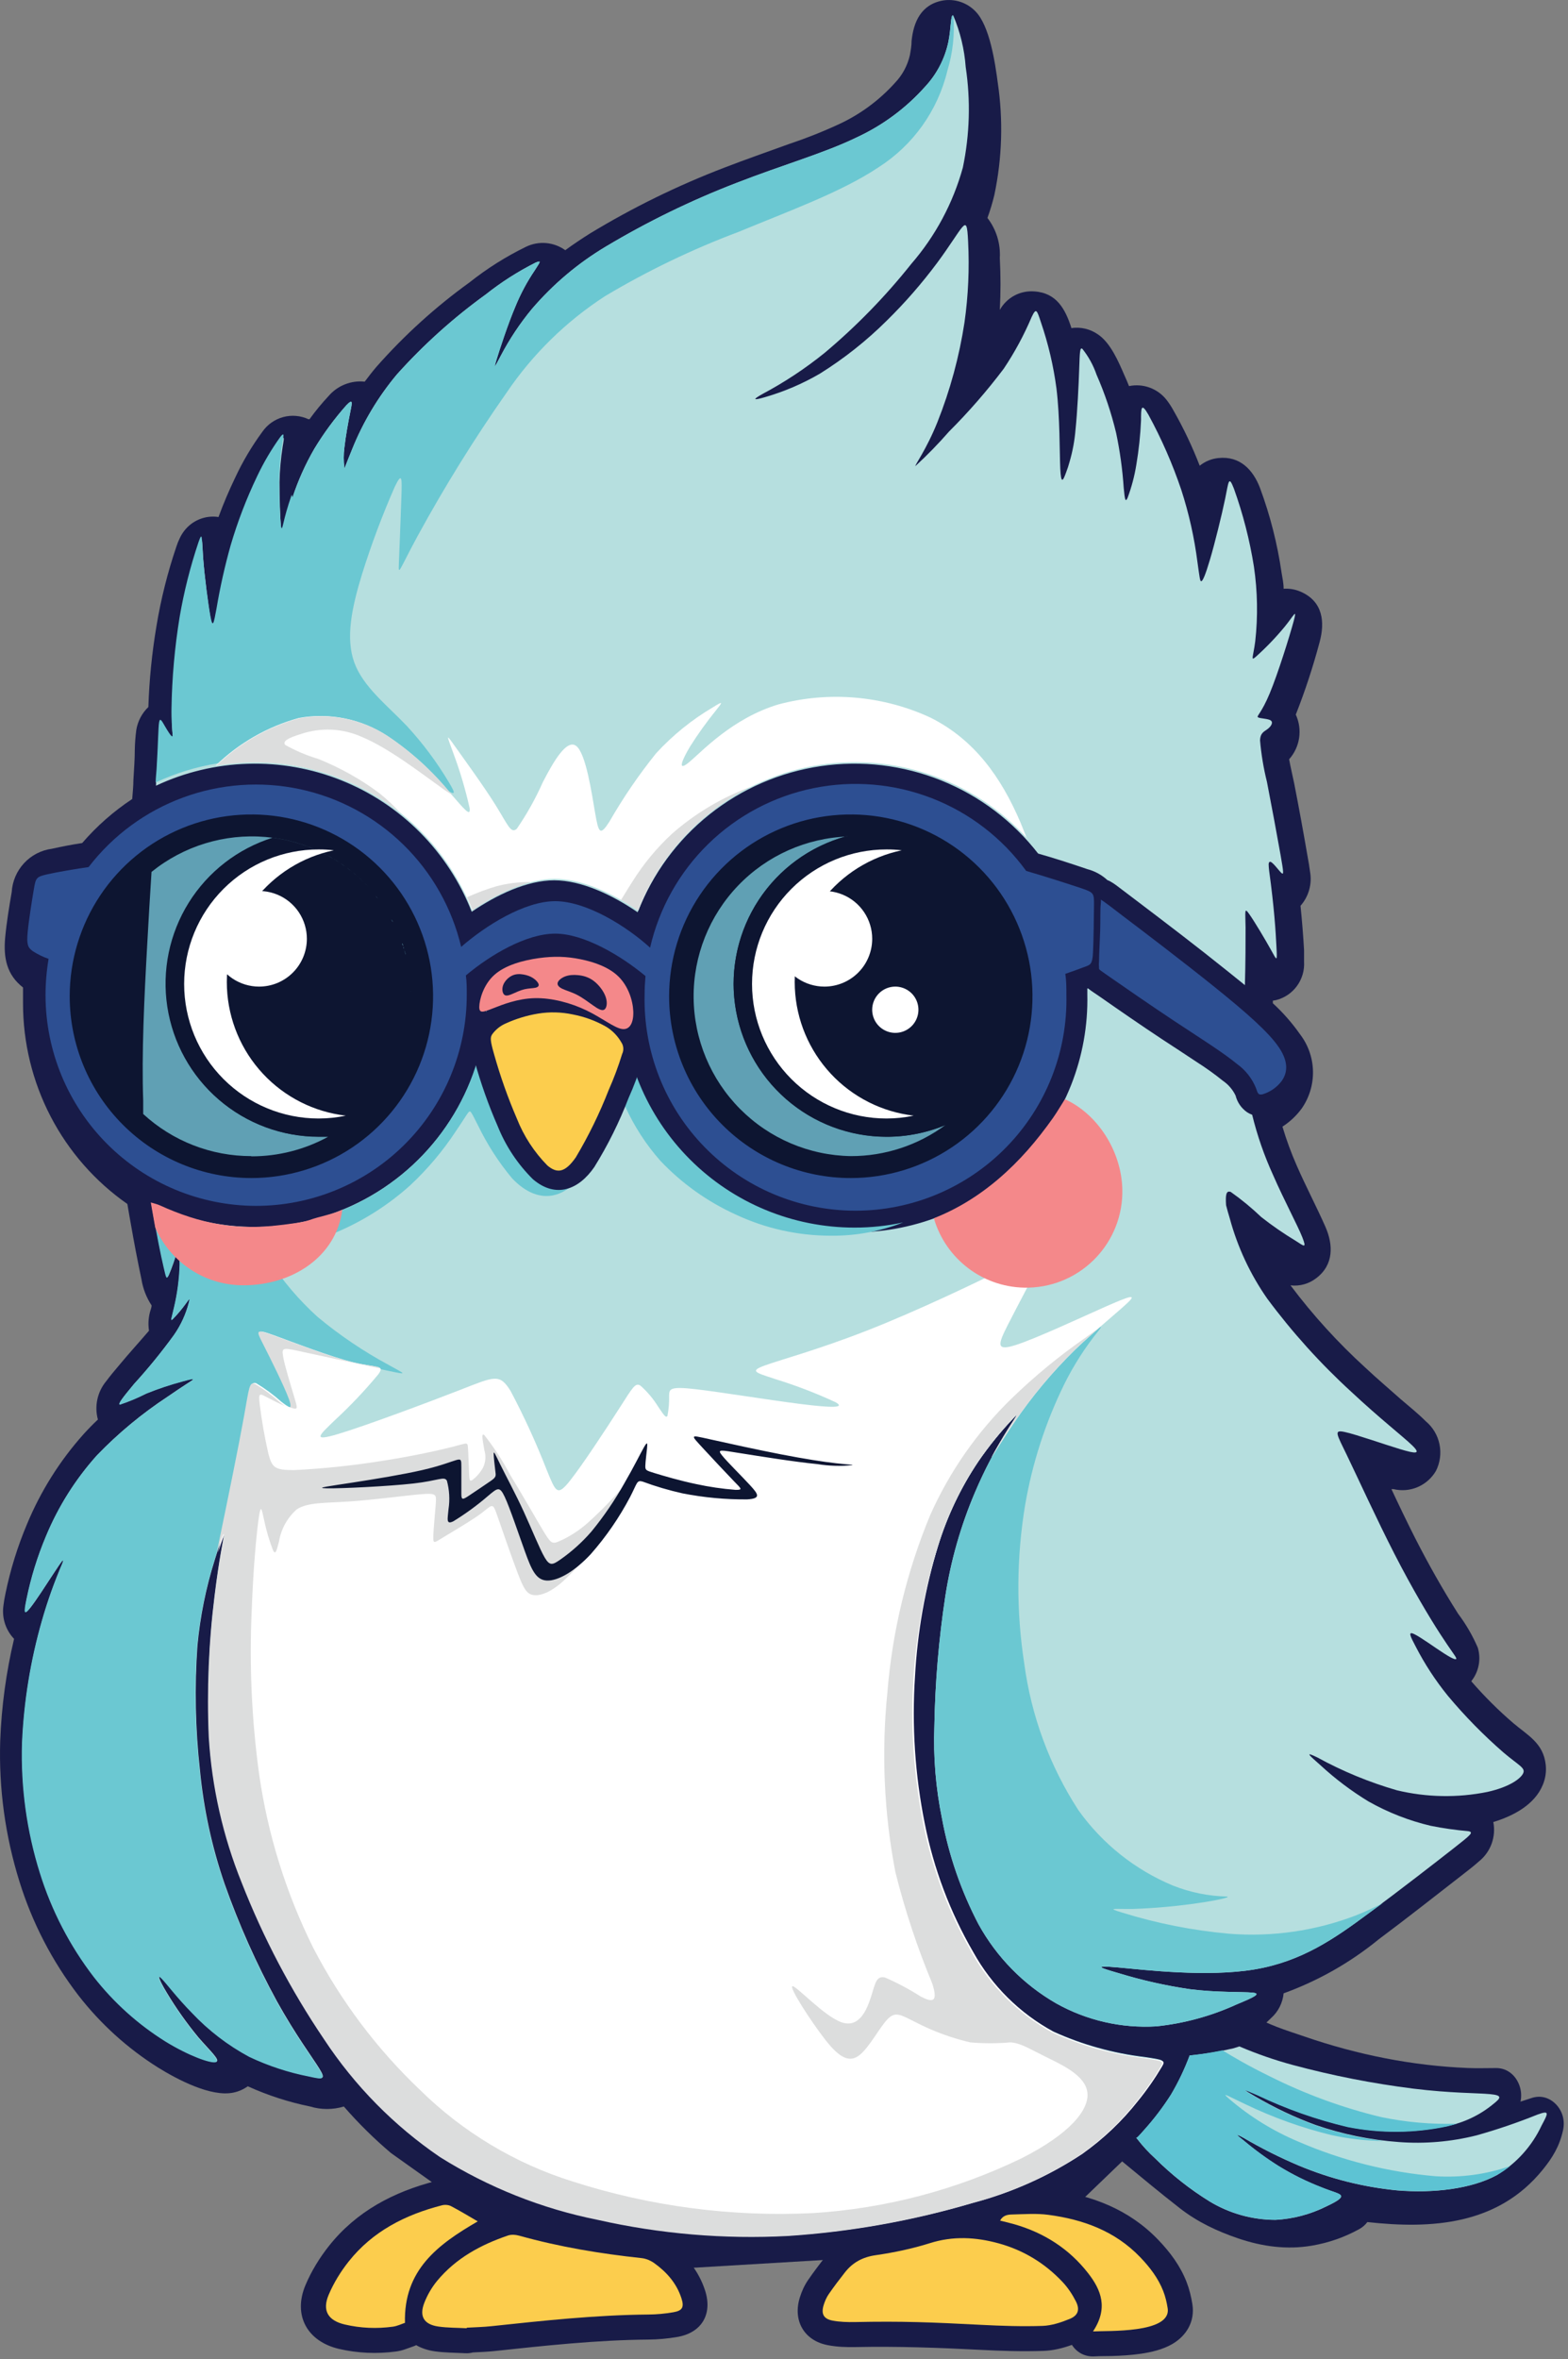 <svg fill="none" height="400" viewBox="0 0 266 400" width="266" xmlns="http://www.w3.org/2000/svg"><rect x="0" y="0" width="266" height="400" fill="#808080" stroke="none"/><path clip-rule="evenodd" d="m215.621 342.161c1.216-1.076 1.979-2.579 2.137-4.202 5.859-2.121 11.32-5.221 16.152-9.173 4.799-3.576 9.563-7.337 14.291-11.007.895-.697 1.826-1.412 2.665-2.165.984-.78 1.734-1.818 2.169-2.998.435-1.183.537-2.459.295-3.698 3.431-1.045 7.027-2.953 8.396-6.31.452-1.076.623-2.251.493-3.413-.402-3.667-3.049-4.969-5.476-7.027-2.543-2.179-4.921-4.547-7.118-7.08v-.092c.615-.781 1.035-1.701 1.223-2.683.186-.979.135-1.991-.147-2.948-.88-2.047-2.002-3.98-3.34-5.76-2.627-4.128-5.074-8.477-7.301-12.843-1.386-2.75-2.724-5.517-4.014-8.291h.346c1.366.33 2.803.211 4.097-.341 1.295-.552 2.378-1.506 3.096-2.722.714-1.398.93-2.998.615-4.537-.315-1.538-1.144-2.922-2.35-3.921-1.279-1.285-2.775-2.478-4.163-3.67-2.06-1.834-4.105-3.558-6.076-5.412-4.654-4.237-8.901-8.907-12.686-13.942 1.564.183 3.136-.257 4.38-1.229 2.993-2.274 2.866-5.669 1.551-8.677-1.534-3.485-3.339-6.88-4.873-10.402-.946-2.147-1.755-4.354-2.426-6.603 1.256-.808 2.358-1.841 3.248-3.046 1.302-1.854 1.978-4.077 1.933-6.343-.046-2.269-.812-4.461-2.188-6.259-1.345-1.92-2.894-3.685-4.618-5.267-.008-.145-.008-.293 0-.44l.585-.11c1.411-.363 2.655-1.21 3.514-2.398.86-1.183 1.282-2.632 1.193-4.097v-1.964c-.145-2.53-.346-5.025-.602-7.52.681-.771 1.18-1.684 1.462-2.675.282-.99.338-2.033.163-3.05-.11-.898-.275-1.833-.438-2.713-.707-4.11-1.46-8.22-2.263-12.328-.219-1.083-.603-2.678-.857-4.074.905-1.012 1.495-2.271 1.696-3.616.201-1.348.005-2.724-.565-3.96 1.587-4.026 2.94-8.144 4.052-12.327.877-3.266.638-6.826-3.23-8.513-.908-.394-1.897-.564-2.884-.496 0-.918-.201-1.834-.349-2.714-.709-4.898-1.932-9.708-3.649-14.347-1.15-3.047-3.378-5.504-7.083-5.099-1.155.115-2.253.567-3.156 1.302-1.249-3.232-2.737-6.368-4.454-9.374-.351-.646-.752-1.259-1.205-1.836-.743-.931-1.727-1.638-2.843-2.042-1.119-.407-2.327-.491-3.49-.249-.254-.626-.511-1.267-.783-1.836-1.005-2.33-2.355-5.504-4.491-6.933-1.32-.921-2.938-1.3-4.527-1.066v-.109c-1.005-3.065-2.445-5.852-6.242-6.109-1.175-.099-2.355.145-3.397.699-1.041.557-1.903 1.404-2.48 2.436.155-2.925.155-5.86 0-8.787.145-2.449-.6-4.868-2.098-6.806.46-1.266.849-2.558 1.167-3.871 1.325-6.261 1.524-12.711.585-19.041-.44-3.321-1.35-9.669-3.797-12.126-.699-.725-1.562-1.269-2.515-1.587-.954-.32-1.969-.404-2.961-.249-3.759.661-5.02 3.67-5.348 6.862 0 .809-.145 1.615-.29 2.421-.407 1.768-1.284 3.393-2.538 4.697-2.658 2.945-5.88 5.323-9.471 6.989-2.772 1.282-5.613 2.409-8.507 3.375-3.65 1.323-7.302 2.589-10.952 4-7.922 3.032-15.557 6.77-22.813 11.173-1.424.898-2.828 1.834-4.181 2.825-.951-.687-2.073-1.104-3.24-1.208-1.17-.102-2.345.112-3.403.621-3.403 1.656-6.615 3.68-9.583 6.035-5.788 4.173-11.096 8.985-15.822 14.347-.694.806-1.333 1.651-1.974 2.495-1.137-.125-2.286.033-3.352.455-1.066.42-2.012 1.096-2.762 1.966-1.165 1.244-2.251 2.561-3.248 3.945h-.183c-1.348-.623-2.871-.75-4.303-.359-1.432.392-2.681 1.279-3.525 2.505-1.778 2.416-3.311 5.003-4.583 7.724-1.04 2.164-2.007 4.42-2.846 6.714-1.104-.17-2.228-.036-3.26.389-1.033.422-1.93 1.119-2.599 2.014-.305.402-.562.839-.768 1.302-.198.414-.369.844-.509 1.284-1.503 4.41-2.637 8.94-3.395 13.538-.76 4.527-1.218 9.1-1.368 13.685-1.081 1.036-1.798 2.394-2.045 3.871-.15 1.119-.234 2.246-.257 3.378 0 1.724-.145 3.428-.236 5.135 0 1.065-.127 2.146-.201 3.212-3.156 2.083-6.012 4.595-8.487 7.464-1.826.275-3.487.608-5.147.974-1.806.239-3.472 1.101-4.713 2.439-1.244 1.34-1.984 3.072-2.096 4.898-.437 2.531-.875 5.173-1.111 7.724-.31 3.431.254 6.292 3.029 8.457v2.66c-.005 6.691 1.602 13.283 4.685 19.214 3.082 5.928 7.551 11.02 13.019 14.835.183 1.083.366 2.182.567 3.265.547 3.167 1.155 6.336 1.823 9.505.252 1.579.837 3.085 1.717 4.42 0 .404-.201.806-.292 1.21-.257 1.007-.305 2.055-.145 3.083-1.681 1.963-3.505 3.962-5.02 5.796-.765.9-1.551 1.836-2.246 2.769-.738.888-1.251 1.943-1.496 3.075-.244 1.132-.214 2.304.092 3.421-.839.788-1.643 1.612-2.411 2.457-4.041 4.511-7.294 9.679-9.619 15.282-1.6 3.79-2.82 7.729-3.65 11.76-.158.72-.28 1.45-.364 2.182-.122.997-.023 2.007.292 2.961.318.951.839 1.821 1.531 2.543-1.348 5.676-2.136 11.47-2.352 17.299-.252 8.08.855 16.139 3.266 23.851 2.167 6.978 5.554 13.514 10.003 19.298 3.767 4.85 8.35 8.998 13.543 12.253 3.174 1.966 8.96 5.046 12.775 4.222.87-.183 1.689-.547 2.411-1.066 3.39 1.539 6.941 2.689 10.585 3.431 1.864.562 3.85.562 5.712 0 2.462 2.831 5.135 5.468 7.996 7.889l25.415 18.063 11.861 2.222 71.575-4.267z" fill="#181b48" fill-rule="evenodd"/><path clip-rule="evenodd" d="m257.94 356.322c.618-.193 1.238-.394 1.857-.605 1.492-.509 3.008-.125 4.148 1.045 1.139 1.172 1.579 2.808 1.203 4.468-.606 2.686-1.776 4.588-3.421 6.62-7.658 9.464-18.958 10.079-29.764 8.892-.366.483-.829.892-1.378 1.195-2.554 1.406-5.183 2.312-8.004 2.798-4.267.732-8.454.162-12.556-1.234-3.494-1.19-6.844-2.749-9.84-5.079-3.448-2.683-6.813-5.486-10.193-8.273-.857-.707-1.534-1.518-2.307-2.312-.852-.872-1.299-1.953-1.335-3.23-.036-1.274.351-2.383 1.149-3.311.517-.598 1.018-1.206 1.549-1.783 2.383-2.591 4.535-5.432 6.079-8.716.961-2.05 2.49-3.344 4.532-3.891 2.446-.653 4.857-1.462 7.301-2.129 1.715-.467 3.566-.455 5.115.598 2.757 1.872 6.16 2.856 9.232 3.912 9.006 3.1 18.268 4.949 27.706 5.335 1.6.067 3.207.008 4.807.008 1.635 0 3.034.944 3.769 2.538.47 1.02.582 2.119.351 3.154z" fill="#181b48" fill-rule="evenodd"/><path clip-rule="evenodd" d="m165.571 375.332c.084-.282.199-.564.346-.836 1.183-2.218 3.245-3.228 5.679-3.281 2.309-.056 4.537-.214 6.847.096 6.902.924 13.125 3.324 18.031 8.429 2.032 2.113 3.747 4.415 4.82 7.162.475 1.218.783 2.495.987 3.784.45 2.874-.977 5.333-3.439 6.752-1.605.921-3.53 1.374-5.351 1.636-1.615.234-3.255.33-4.883.379-.956.025-1.961.002-2.907.061-1.589.106-3.014-.618-3.855-1.951-1.557.559-3.164.964-4.83 1.02-3.594.122-7.19.007-10.778-.181-7.127-.366-13.991-.613-21.13-.468-1.564.033-3.125-.025-4.667-.32-4.069-.771-5.974-4.202-4.75-8.103.325-1.043.78-2.052 1.401-2.95.923-1.338 1.902-2.632 2.907-3.909 2.04-2.592 4.72-4.034 7.97-4.499 2.877-.41 5.743-1.012 8.518-1.89 3.029-.954 6.055-1.213 9.084-.931z" fill="#181b48" fill-rule="evenodd"/><path d="m145.02 393.695c-1.261.023-2.553-.013-3.787-.247-1.536-.292-1.968-1.16-1.495-2.668.198-.628.47-1.266.844-1.811.872-1.261 1.801-2.487 2.749-3.692 1.335-1.697 3.019-2.605 5.239-2.923 3.101-.445 6.203-1.101 9.189-2.039 3.942-1.247 7.793-1.023 11.653.035 4.217 1.157 7.859 3.375 10.855 6.562.9.961 1.661 2.106 2.256 3.283.699 1.381.379 2.378-1.04 2.961-1.463.6-3.057 1.134-4.611 1.19-3.467.114-6.948 0-10.417-.178-8.556-.443-13.388-.639-21.435-.473zm40.402 1.587c2.622-3.953 1.381-7.037-.834-9.878-3.222-4.138-7.462-6.834-12.49-8.286-.766-.224-1.544-.397-2.439-.623.481-.906 1.292-1.023 2.032-1.038 2.063-.048 4.156-.214 6.185.061 5.888.786 11.292 2.747 15.537 7.164 1.635 1.702 3.062 3.553 3.927 5.769.361.92.592 1.912.745 2.894.679 4.323-10.321 3.784-12.663 3.937z" fill="#fccd4d"/><path clip-rule="evenodd" d="m70.605 397.612c-.191.094-.389.178-.598.244-1.01.336-1.686.676-2.808.829-3.245.435-6.511.3-9.703-.443-5.354-1.253-7.851-5.674-5.666-10.829 1-2.362 2.373-4.601 3.965-6.612 4.654-5.87 10.969-9.186 18.128-11.018 1.472-.376 3.161-.213 4.512.489 1.607.831 3.149 1.777 4.713 2.68.832.483 1.444 1.175 1.79 2.004 1.391-.435 2.925-.366 4.319.021 6.549 1.826 13.263 2.932 20.018 3.659 1.485.156 2.978.766 4.189 1.636 2.853 2.055 5.048 4.684 6.144 8.062 1.302 4-.557 7.187-4.733 7.892-1.605.272-3.235.424-4.863.437-8.761.076-17.492 1.02-26.192 1.953-1.195.125-2.388.171-3.586.232-.414.106-.855.155-1.31.132-1.734-.094-3.433-.076-5.168-.323-1.2-.173-2.258-.529-3.151-1.045z" fill="#181b48" fill-rule="evenodd"/><path d="m79.174 394.743c-1.6-.089-3.217-.061-4.799-.288-2.429-.345-3.283-1.701-2.411-3.98.516-1.345 1.282-2.668 2.205-3.782 3.174-3.822 7.391-6.108 12.022-7.678.582-.196 1.335-.124 1.948.049 6.788 1.894 13.706 3.039 20.702 3.789.75.079 1.549.42 2.164.862 2.104 1.513 3.772 3.411 4.591 5.929.498 1.533.186 2.128-1.406 2.395-1.381.237-2.793.369-4.192.379-8.916.077-17.762 1.03-26.612 1.974-1.394.152-2.803.178-4.207.259-.003.031-.003.061-.005.092zm1.872-18.118c-6.763 3.914-12.586 8.232-12.345 17.202-.575.188-1.294.547-2.05.651-2.736.372-5.476.26-8.166-.371-2.836-.664-3.866-2.353-2.726-5.041.847-2.001 2.032-3.924 3.382-5.628 4.072-5.137 9.624-7.948 15.855-9.545.468-.119 1.091-.074 1.511.145 1.475.766 2.897 1.638 4.54 2.587z" fill="#fccd4d"/><g clip-rule="evenodd" fill-rule="evenodd"><path d="m212.417 189.003c-.302-.107-.587-.252-.854-.427-.974-.674-1.666-1.676-1.954-2.826-.485-1.012-1.228-1.877-2.156-2.51-1.391-1.121-2.841-2.164-4.349-3.123-1.992-1.338-4.016-2.637-6.025-3.96-3.568-2.36-7.119-4.814-10.633-7.268-.613-.428-1.282-.837-1.86-1.3h-.129v1.022c.114 5.252-.822 10.476-2.755 15.364-1.93 4.886-4.817 9.339-8.494 13.093-3.675 3.759-8.062 6.742-12.907 8.779s-10.046 3.088-15.3 3.088c-5.255 0-10.458-1.051-15.301-3.088-4.844-2.037-9.232-5.02-12.907-8.779-3.675-3.754-6.564-8.207-8.494-13.093-1.933-4.888-2.869-10.112-2.754-15.364v-1.487c-3.235-2.455-7.938-5.206-11.526-5.206-3.588 0-8.161 2.678-11.358 5.076v1.617c-.005 6.707-1.722 13.302-4.987 19.161-3.263 5.857-7.968 10.789-13.667 14.324-5.699 3.538-12.205 5.559-18.904 5.882-6.699.321-13.37-1.073-19.382-4.046l.224 1.376c.705 4.069 1.411 7.566 1.859 9.461.445 1.897.463 2.174.855 1.358.557-1.32 1.028-2.673 1.411-4.054.112-.407.206-.763.28-1.002 0 1.022.168 2.136.168 3.271-.071 2.441-.387 4.873-.949 7.25-.389 1.748-.689 2.434-.259 2.063.801-.819 1.539-1.694 2.21-2.622.633-.855.781-1.152.559-.259-.509 1.999-1.378 3.888-2.566 5.577-2.093 2.881-4.346 5.643-6.747 8.273-1.859 2.248-2.825 3.439-2.363 3.474 1.526-.508 3.011-1.129 4.443-1.856 2.014-.817 4.074-1.506 6.173-2.066 1.488-.409 1.971-.501 1.712-.259-.262.242-1.284.799-4.296 2.882-4.336 2.851-8.347 6.175-11.953 9.908-3.637 4.044-6.559 8.678-8.644 13.701-1.457 3.456-2.566 7.049-3.309 10.724-.465 2.251-.409 2.717.557 1.526.969-1.19 2.828-4.089 4.072-5.986 1.246-1.898 1.859-2.788 1.47-1.674-1.358 3.151-2.513 6.386-3.459 9.685-1.94 6.76-3.077 13.723-3.383 20.748-.231 7.479.791 14.944 3.029 22.083 1.984 6.371 5.081 12.337 9.148 17.625 3.388 4.331 7.508 8.039 12.175 10.948 3.998 2.454 7.622 3.718 8.497 3.495.872-.222-.987-1.859-2.976-4.164-1.986-2.4-3.789-4.949-5.392-7.622-1.264-2.101-1.635-3.179-.872-2.454.76.725 2.602 3.235 5.224 5.893 2.813 2.985 6.091 5.496 9.703 7.436 3.237 1.539 6.653 2.663 10.17 3.347 2.322.519 2.843.577 1.671-1.32-1.17-1.897-4.051-5.745-7.192-11.414-3.484-6.384-6.45-13.034-8.868-19.891-2.152-6.243-3.555-12.721-4.184-19.298-.778-6.991-.921-14.041-.427-21.061.463-4.962 1.452-9.86 2.955-14.611 1.022-3.329 1.656-5.094 1.617-4.351-.036.745-.799 3.998-1.562 10.28-.997 7.952-1.325 15.974-.984 23.98.519 8.464 2.403 16.788 5.577 24.652 3.665 9.344 8.355 18.253 13.98 26.564 5.193 7.882 11.882 14.672 19.685 19.985 8.194 5.132 17.253 8.736 26.732 10.633 10.6 2.391 21.477 3.309 32.327 2.732 10.585-.7 21.061-2.569 31.231-5.578 6.529-1.719 12.734-4.496 18.368-8.214 3.593-2.536 6.798-5.58 9.516-9.037 1.488-1.823 2.836-3.756 4.036-5.78.593-1.023.54-1.04-2.807-1.544-5.367-.636-10.603-2.098-15.522-4.331-5.758-3.131-10.503-7.839-13.682-13.571-3.922-6.76-6.699-14.12-8.218-21.786-1.653-8.207-2.21-16.594-1.655-24.946.463-7.467 1.816-14.85 4.036-21.994 1.559-5.079 3.858-9.901 6.821-14.314 1.811-2.637 3.83-5.124 6.043-7.436.984-1.005.389-.26-1.023 1.989-2.139 3.41-4.005 6.986-5.577 10.689-2.398 5.631-4.085 11.539-5.021 17.586-1.111 7.295-1.732 14.652-1.856 22.03-.198 5.262.239 10.529 1.299 15.689 1.16 6.244 3.246 12.277 6.191 17.902 3.082 5.585 7.635 10.222 13.161 13.403 5.168 2.897 11.058 4.253 16.974 3.904 4.72-.488 9.328-1.744 13.644-3.718 3.106-1.282 4.276-1.859 2.64-2.007-1.635-.15-6.04 0-10.559-.577-4.11-.603-8.169-1.516-12.139-2.731-3.029-.875-4.535-1.358 0-.949 4.537.409 15.02 1.673 23.07.336 8.049-1.341 13.664-5.28 19.313-9.464 5.654-4.183 11.361-8.626 14.428-11.025 3.067-2.398 3.494-2.769 2.566-2.955-2.141-.186-4.27-.488-6.378-.91-3.696-.87-7.251-2.261-10.558-4.128-2.912-1.77-5.638-3.825-8.143-6.135-1.859-1.653-2.846-2.454-.557-1.337 4.285 2.35 8.817 4.219 13.515 5.577 5.035 1.208 10.277 1.305 15.353.277 3.831-.854 5.708-2.304 6.079-3.197.374-.892-.743-1.281-3.345-3.476-3.405-2.961-6.569-6.185-9.463-9.647-2.08-2.566-3.894-5.338-5.409-8.273-.985-1.859-1.376-2.675-.298-2.174s3.571 2.324 5.112 3.308c1.544.985 2.139 1.152 2.027.781s-.893-1.284-2.732-4.128c-1.841-2.843-4.722-7.657-7.734-13.532-3.011-5.875-6.172-12.808-8.013-16.62-1.839-3.81-2.378-4.499-.372-4.052 2.009.445 6.526 2.045 9.296 2.882 2.769.836 3.627.872 2.101-.616-1.526-1.485-5.466-4.534-10.318-9.072-5.262-4.806-10.049-10.112-14.296-15.836-2.876-4.126-5.023-8.716-6.338-13.571-.241-.781-.447-1.524-.633-2.248-.112-1.73 0-2.549.799-2.251 1.826 1.289 3.555 2.713 5.17 4.257 1.872 1.47 3.835 2.823 5.872 4.052 1.414.91 1.859 1.337 1.099-.613-.763-1.951-3.088-6.264-4.964-10.56-1.503-3.288-2.691-6.712-3.551-10.224zm-162.791-104.677c.949-2.879 2.195-5.651 3.718-8.273 1.577-2.607 3.388-5.064 5.41-7.342 1.152-1.19 1.002-.503.669 1.134-.336 1.635-.798 4.181-1.004 6.078-.145 1.122-.145 2.261 0 3.382 0 .259.206-.427 1.34-3.197 1.849-4.585 4.407-8.853 7.584-12.643 4.527-5.041 9.583-9.583 15.076-13.55 2.622-2.08 5.45-3.886 8.439-5.392 1.155-.483.669 0-.147 1.32-1.307 1.93-2.411 3.993-3.291 6.155-1.282 3.029-2.658 7.248-3.197 9.016-.539 1.765-.206 1.058.743-.725 1.478-2.81 3.24-5.458 5.262-7.902 3.586-4.191 7.828-7.77 12.566-10.595 7.078-4.229 14.501-7.843 22.197-10.801 7.732-3.011 14.871-5.038 20.262-7.66 4.436-2.037 8.403-4.967 11.656-8.606 1.999-2.134 3.378-4.776 3.978-7.64.483-2.416.371-4.87.837-4.425 1.175 2.765 1.884 5.705 2.1 8.7.85 5.666.687 11.437-.483 17.047-1.663 6.022-4.646 11.597-8.739 16.323-4.382 5.509-9.308 10.567-14.702 15.094-3.283 2.653-6.813 4.987-10.542 6.971-1.859 1.04-1.488 1.096.427.539 3.251-.941 6.374-2.276 9.296-3.978 4.097-2.556 7.894-5.562 11.323-8.962 3.105-3.044 5.969-6.328 8.568-9.815 2.139-2.881 3.476-5.13 4.219-6.005.745-.872.913-.409 1.043 2.398.231 4.575.028 9.163-.616 13.7-.885 5.788-2.423 11.457-4.59 16.897-1.859 4.649-3.942 7.436-3.719 7.436 1.997-1.834 3.889-3.774 5.672-5.819 3.342-3.337 6.447-6.902 9.293-10.669 1.854-2.77 3.441-5.707 4.741-8.774.763-1.6.874-1.228 1.582.928 1.238 3.622 2.115 7.358 2.619 11.155.613 4.944.521 10.893.651 13.606.13 2.714.445 2.175 1.002.633.094-.262.206-.557.318-.893s.15-.557.259-.875c.517-1.765.852-3.576 1.005-5.41.315-3.029.539-7.622.631-10.371.094-2.752.112-3.718.539-3.365 1.043 1.307 1.854 2.785 2.398 4.367 1.404 3.197 2.518 6.513 3.329 9.909.644 3.065 1.074 6.17 1.282 9.296.186 2.027.298 2.51.669 1.656.671-1.808 1.165-3.675 1.47-5.577.422-2.492.689-5.005.799-7.531 0-2.024 0-3.141 1.246-.966 2.225 4.074 4.092 8.337 5.577 12.734 1.297 3.995 2.218 8.103 2.749 12.271.372 2.637.43 3.327.672 3.232.241-.091.669-1.022 1.467-3.718.799-2.693 1.971-7.434 2.566-10.298.596-2.864.575-3.995 1.468-1.709 1.546 4.295 2.686 8.726 3.403 13.235.62 4.204.697 8.472.224 12.696-.354 2.714-.837 3.421.129 2.584 1.747-1.567 3.375-3.263 4.871-5.074 1.523-1.859 2.174-3.329 1.505-.875s-2.64 8.813-4.054 12.195c-1.411 3.385-2.266 3.812-1.989 4.034.28.223 1.748.206 2.195.559.445.354 0 1.04-.633 1.488-.631.445-1.152.669-1.208 1.857.203 2.375.595 4.733 1.172 7.047.743 3.81 1.765 9.293 2.305 12.363.539 3.064.574 3.494.111 3.046-.465-.445-1.467-1.856-1.859-1.856-.389 0-.262.687-.185 1.523.872 6.32 1.114 10.392 1.226 12.622.167 2.956.111 2.64-.855.893s-2.826-4.87-3.718-6.134c-.893-1.267-.687-.616-.651 2.248 0 2.23 0 5.799-.112 9.759l-2.882-2.322c-5.185-4.166-10.483-8.2-15.781-12.213l-3.123-2.363c-.313-.239-.643-.455-.986-.648-.179-.105-.364-.191-.557-.262-.964-.89-2.134-1.529-3.403-1.859-2.732-.931-5.578-1.86-8.347-2.64-4.286-5.512-9.955-9.787-16.432-12.391-6.478-2.604-13.53-3.444-20.438-2.431-6.907 1.012-13.423 3.837-18.881 8.186-5.46 4.352-9.667 10.074-12.195 16.582-4.293-2.937-9.534-5.409-14.145-5.409s-9.741 2.434-13.998 5.333c-1.968-5.033-4.952-9.611-8.759-13.444-3.81-3.837-8.365-6.849-13.385-8.853-5.02-2.006-10.399-2.957-15.804-2.797-5.402.157-10.715 1.421-15.611 3.718 0-.801.112-1.562.15-2.269.277-4.516.277-7.027.427-7.919.147-.893.483-.224.966.613.483.836 1.117 1.859 1.282 1.747.168-.11-.165-1.04-.148-4.664.081-5.201.542-10.39 1.376-15.524.735-4.309 1.806-8.553 3.197-12.696.687-1.971.539-.855.763 2.269.221 3.123.893 8.235 1.282 10.316.392 2.083.557 1.134 1.022-1.376.608-3.609 1.409-7.182 2.398-10.707 1.18-4.006 2.678-7.91 4.481-11.674 1.106-2.347 2.426-4.585 3.939-6.694.725-.91.577-.277.353 1.061-.318 2.007-.496 4.031-.539 6.061 0 2.696.112 6.043.242 7.436s.242 1.04.483 0c.242-1.043.613-2.492 1.394-4.758z" fill="#b6dfdf"/><path d="m234.544 322.685c-1.45.743-2.938 1.432-4.479 2.045-6.872 2.64-14.247 3.708-21.585 3.123-6.131-.55-12.187-1.747-18.069-3.568-2.938-.893-1.226-.578 1.859-.634 3.664-.127 7.319-.455 10.948-.984 3.347-.483 5.578-1.004 4.947-1.116-3.149-.069-6.256-.7-9.184-1.86-6.439-2.68-11.994-7.11-16.043-12.79-4.872-7.505-8.008-16.002-9.183-24.873-1.376-8.898-1.325-17.96.147-26.844 1.218-7.095 3.449-13.982 6.618-20.447 1.597-3.228 3.543-6.269 5.801-9.072.949-1.208.501-.816-2.157 1.096-4.428 3.077-8.598 6.511-12.472 10.262-5.854 5.664-10.57 12.396-13.886 19.835-3.985 9.583-6.439 19.733-7.271 30.079-1.033 10.173-.577 20.445 1.358 30.486 1.612 6.429 3.7 12.731 6.246 18.851 1.079 3.308 0 3.235-1.95 2.23-1.936-1.241-3.971-2.322-6.081-3.233-1.45-.317-1.618.967-2.325 3.197-.704 2.231-2.007 5.445-5.018 4.405s-7.79-6.32-8.347-6.116c-.557.206 3.088 5.875 5.578 9.072 2.492 3.196 4.163 3.924 5.836 2.583 1.674-1.337 3.421-4.74 4.759-6.096 1.338-1.358 2.251-.689 4.684.519 2.946 1.529 6.066 2.683 9.296 3.441 2.269.201 4.552.201 6.821 0 1.75.112 3.144 1.04 5.895 2.398 2.752 1.356 6.821 3.159 7.175 6.097.353 2.937-2.994 7.027-11.155 11.154-11.06 5.354-23.054 8.51-35.318 9.293-13.845.69-27.701-1.131-40.898-5.371-9.697-3.037-18.533-8.332-25.786-15.448-7.363-6.986-13.507-15.155-18.179-24.166-4.621-9.288-7.721-19.252-9.184-29.522-1.249-9.15-1.666-18.398-1.246-27.622.28-7.81.875-13.609 1.228-15.934.351-2.322.483-1.152.893.634.356 1.716.855 3.4 1.485 5.038.427.854.595.186 1.022-1.47.348-2.108 1.411-4.031 3.011-5.448 1.859-1.226 4.797-1.058 8.924-1.337 4.128-.28 9.443-1.005 12.101-1.226 2.66-.224 2.678 0 2.566 1.561-.112 1.562-.389 4.258-.427 5.575-.038 1.323.147 1.117 1.544.262 1.394-.857 4.051-2.416 5.707-3.533 1.653-1.116 2.266-1.859 2.64-1.859.371 0 .483.186 1.244 2.416.763 2.233 2.213 6.397 3.179 8.925.966 2.528 1.47 3.494 2.546 3.718 1.081.221 2.754-.242 4.982-2.157 2.795-2.551 5.234-5.463 7.251-8.662 1.729-2.704 3.235-5.547 4.499-8.497.633-1.506.28-.949-1.152.725-1.918 2.225-3.973 4.331-6.152 6.302-1.513 1.368-3.24 2.472-5.112 3.273-1.043.41-1.284.204-2.531-1.859-1.244-2.065-3.474-6.025-5.575-9.425-1.261-2.391-2.736-4.662-4.407-6.786-.651-.539-.186 1.264 0 2.566.3.972.219 2.02-.224 2.938-.453.839-1.089 1.569-1.857 2.136-.465.28-.465-.168-.521-1.414-.056-1.244-.112-3.27-.186-4.181-.076-.91-.168-.687-2.492-.092-2.322.596-6.877 1.618-12.213 2.434-4.896.779-9.83 1.295-14.779 1.544-3.291 0-3.718-.409-4.349-2.716-.641-2.785-1.137-5.603-1.488-8.439-.242-1.988 0-1.859 1.17-1.228 1.386.753 2.82 1.412 4.295 1.971.984.3.799-.147.242-2.024-.557-1.877-1.506-5.189-1.859-6.786-.353-1.599-.112-1.47 3.718-.651 3.828.819 10.987 2.342 14.331 3.05 3.347.704 2.846.574 0-1.005-4.288-2.309-8.337-5.046-12.083-8.161-3.121-2.826-5.865-6.043-8.161-9.573-1.3-1.971-1.058-1.859 1.043-2.157 3.553-.409 7.035-1.292 10.354-2.622 4.568-1.94 8.782-4.621 12.475-7.937 2.938-2.742 5.542-5.824 7.752-9.184 1.506-2.213 1.951-3.049 2.23-3.289.28-.244.409.11 1.562 2.361 1.541 3.184 3.464 6.167 5.725 8.883 2.36 2.51 4.87 3.441 7.213 2.864 2.342-.575 4.481-2.62 6.247-5.837 1.515-3.113 2.82-6.322 3.904-9.611.762-1.989.91-1.579 1.859.445 1.521 3.35 3.532 6.45 5.966 9.204 3.612 3.81 7.922 6.89 12.699 9.069 5.076 2.394 10.618 3.63 16.228 3.627 4.189.041 8.35-.725 12.251-2.251-2.719.588-5.494.88-8.273.875-10.463-.005-20.499-4.166-27.895-11.564-7.398-7.401-11.554-17.439-11.554-27.902v-1.488c-3.232-2.451-7.937-5.203-11.526-5.203-3.586 0-8.159 2.675-11.356 5.074v1.617c-.008 6.709-1.724 13.301-4.987 19.161-3.263 5.86-7.968 10.791-13.668 14.326-5.699 3.535-12.208 5.56-18.907 5.88-6.699.321-13.37-1.071-19.38-4.046l.221 1.376c.707 4.071 1.414 7.566 1.859 9.461.448 1.897.465 2.177.857 1.358.557-1.318 1.028-2.673 1.412-4.052.112-.409.203-.763.28-1.004 0 1.022.168 2.139.168 3.27-.071 2.444-.389 4.873-.949 7.251-.392 1.747-.689 2.437-.262 2.063.801-.817 1.541-1.694 2.213-2.62.633-.854.781-1.152.559-.259-.509 1.999-1.378 3.888-2.566 5.575-2.093 2.881-4.346 5.643-6.75 8.273-1.857 2.251-2.823 3.438-2.36 3.476 1.526-.508 3.011-1.129 4.443-1.859 2.012-.816 4.074-1.505 6.173-2.062 1.488-.41 1.971-.504 1.709-.26-.259.239-1.282.799-4.293 2.879-4.339 2.851-8.347 6.175-11.953 9.909-3.637 4.044-6.559 8.677-8.645 13.7-1.457 3.457-2.566 7.05-3.309 10.728-.465 2.248-.409 2.713.557 1.523.966-1.19 2.826-4.089 4.072-5.984 1.246-1.897 1.859-2.79 1.467-1.676-1.358 3.153-2.513 6.388-3.456 9.687-1.94 6.757-3.077 13.721-3.383 20.745-.231 7.48.791 14.945 3.029 22.086 1.984 6.368 5.079 12.335 9.146 17.622 3.388 4.334 7.51 8.039 12.177 10.951 3.998 2.452 7.622 3.716 8.494 3.495.875-.224-.984-1.859-2.973-4.166-1.989-2.401-3.789-4.947-5.392-7.62-1.264-2.103-1.635-3.179-.872-2.454.76.725 2.602 3.235 5.224 5.893 2.813 2.983 6.088 5.493 9.703 7.436 3.238 1.537 6.653 2.661 10.168 3.345 2.325.521 2.846.577 1.673-1.32-1.17-1.895-4.051-5.743-7.195-11.414-3.482-6.381-6.447-13.034-8.866-19.891-2.154-6.244-3.558-12.721-4.184-19.296-.778-6.994-.921-14.044-.427-21.063.46-4.962 1.452-9.86 2.955-14.611 1.022-3.327 1.656-5.092 1.617-4.349-.036.743-.799 3.996-1.562 10.28-.997 7.95-1.325 15.974-.984 23.98.519 8.464 2.401 16.788 5.577 24.649 3.665 9.344 8.352 18.253 13.978 26.567 5.196 7.882 11.885 14.67 19.687 19.983 8.194 5.132 17.251 8.736 26.732 10.633 10.6 2.391 21.478 3.309 32.327 2.734 10.585-.702 21.058-2.571 31.231-5.577 6.529-1.722 12.732-4.497 18.368-8.218 3.593-2.535 6.798-5.58 9.517-9.033 1.485-1.826 2.835-3.759 4.036-5.781.595-1.023.536-1.043-2.808-1.544-5.366-.638-10.603-2.098-15.524-4.331-5.758-3.133-10.504-7.838-13.68-13.571-3.922-6.76-6.699-14.123-8.217-21.788-1.654-8.207-2.211-16.595-1.656-24.947.475-7.487 1.849-14.89 4.089-22.047 1.562-5.082 3.861-9.904 6.824-14.316 1.808-2.637 3.83-5.125 6.04-7.434.987-1.005.392-.259-1.022 1.989-2.137 3.41-4.003 6.984-5.575 10.689-2.398 5.631-4.084 11.539-5.02 17.584-1.112 7.294-1.732 14.654-1.86 22.03-.195 5.264.242 10.531 1.303 15.689 1.157 6.244 3.245 12.279 6.19 17.902 3.082 5.588 7.632 10.221 13.161 13.406 5.168 2.896 11.058 4.252 16.974 3.903 4.72-.488 9.329-1.744 13.644-3.718 3.103-1.284 4.276-1.859 2.64-2.009-1.637-.147-6.042 0-10.559-.575-4.11-.602-8.169-1.515-12.139-2.734-3.032-.872-4.537-1.358 0-.948 4.534.409 15.02 1.673 23.07.335 8.049-1.337 13.662-5.279 19.313-9.463zm-144.63-173.071c-3.474 1.038-6.757 2.632-9.723 4.723-.297-.763-.613-1.488-.946-2.213 1.61-.732 3.268-1.353 4.962-1.859 1.864-.486 3.782-.73 5.707-.725zm37.18-16.061-.372.13c-4.649 1.806-8.947 4.41-12.698 7.696-2.627 2.426-4.916 5.196-6.803 8.235-.873 1.358-1.43 2.342-1.857 2.976 1.002.574 1.969 1.187 2.897 1.856 3.505-9.026 10.209-16.452 18.833-20.857zm-77.463-49.227c.949-2.879 2.195-5.651 3.718-8.273 1.577-2.604 3.388-5.064 5.41-7.342 1.152-1.19 1.002-.501.669 1.134-.336 1.635-.801 4.184-1.005 6.078-.145 1.124-.145 2.261 0 3.385 0 .259.203-.427 1.338-3.2 1.849-4.585 4.41-8.851 7.587-12.64 4.527-5.041 9.58-9.585 15.076-13.553 2.622-2.078 5.45-3.884 8.438-5.389 1.152-.483.669 0-.147 1.32-1.31 1.93-2.411 3.993-3.291 6.152-1.282 3.029-2.658 7.251-3.199 9.016-.537 1.768-.203 1.061.745-.725 1.475-2.808 3.24-5.455 5.26-7.899 3.586-4.194 7.831-7.772 12.569-10.598 7.075-4.227 14.502-7.841 22.195-10.801 7.734-3.011 14.873-5.038 20.265-7.658 4.435-2.037 8.403-4.967 11.653-8.606 2.001-2.136 3.377-4.779 3.98-7.642.483-2.416.371-4.87.837-4.423.254 3.133-.087 6.287-1.005 9.293-1.628 6.793-5.834 12.688-11.729 16.434-6.229 4.163-15.283 7.436-23.721 10.931-7.844 2.945-15.41 6.585-22.607 10.875-6.618 4.28-12.307 9.85-16.73 16.379-5.471 7.805-10.506 15.911-15.076 24.278-3.197 5.893-3.291 6.933-3.197 4.685.091-2.251.315-7.772.427-11.155.112-3.382.13-4.443-1.116-1.859-2.134 4.85-3.995 9.814-5.575 14.873-1.768 5.781-2.79 10.855-1.284 14.964 1.506 4.108 5.577 7.231 8.904 10.725 2.698 2.925 5.084 6.122 7.121 9.538 1.282 2.138 1.338 2.545-1.579.465-2.92-2.083-8.851-6.691-13.497-8.589-3.23-1.426-6.877-1.594-10.224-.465-2.195.669-3.2 1.226-2.696 1.859 1.765.992 3.637 1.783 5.577 2.36 3.693 1.478 7.18 3.426 10.371 5.801 1.33 1.066 2.574 2.233 3.718 3.495-5.758-4.596-12.686-7.49-20-8.352-7.317-.865-14.728.336-21.399 3.464 0-.801.112-1.562.15-2.269.277-4.517.277-7.027.427-7.92.147-.892.483-.223.967.613.483.837 1.114 1.859 1.282 1.748.168-.11-.168-1.041-.147-4.665.081-5.201.542-10.389 1.376-15.524.735-4.308 1.806-8.553 3.197-12.696.687-1.971.539-.855.76 2.269.224 3.123.893 8.235 1.284 10.318.389 2.08.557 1.132 1.022-1.376.608-3.611 1.409-7.185 2.398-10.71 1.177-4.003 2.675-7.907 4.479-11.674 1.109-2.345 2.426-4.585 3.942-6.691.725-.913.577-.28.353 1.058-.318 2.007-.498 4.031-.539 6.061 0 2.696.112 6.043.242 7.436.13 1.394.242 1.04.483 0 .242-1.04.613-2.49 1.394-4.758z" fill="#6bc8d2"/><path d="m81.209 179.766 1.06-.427c7.365-2.408 15.14-3.329 22.863-2.714l1.303.148c-.562-2.665-.845-5.382-.837-8.103v-1.49c-3.235-2.452-7.938-5.204-11.526-5.204-3.588 0-8.161 2.678-11.358 5.077v1.617c.025 3.751-.483 7.488-1.506 11.096zm93.081-37.589c-4.522-4.985-10.24-8.731-16.615-10.882-6.376-2.152-13.197-2.64-19.812-1.415-6.618 1.226-12.811 4.126-17.991 8.419-5.184 4.29-9.179 9.837-11.615 16.111-4.293-2.937-9.538-5.409-14.146-5.409-4.611 0-9.741 2.436-13.998 5.335-2.897-7.398-7.953-13.748-14.512-18.23-6.559-4.478-14.316-6.879-22.259-6.884-2.264.002-4.519.196-6.75.575 3.952-3.831 8.805-6.605 14.11-8.068 5.237-.948 10.636.158 15.076 3.085 3.975 2.666 7.533 5.906 10.56 9.611 2.416 2.752 3.533 4.202 3.327 2.566-.697-3.113-1.602-6.175-2.714-9.165-1.005-2.806-1.488-3.719 0-1.615 1.488 2.098 5.168 7.138 7.195 10.409s2.528 4.797 3.533 3.886c1.706-2.487 3.182-5.127 4.405-7.884 1.859-3.606 4.107-7.434 5.707-6.116 1.597 1.32 2.566 7.79 3.159 11.284.595 3.497.857 3.96 2.418 1.544 2.343-4.082 5-7.973 7.956-11.638 2.805-3.047 6.042-5.667 9.611-7.77 1.859-1.172 1.638-.872.539.501-1.587 1.959-3.06 4.006-4.405 6.137-1.376 2.304-2.269 4.423-.13 2.637 2.137-1.782 7.304-7.433 15.133-9.776 8.593-2.286 17.713-1.49 25.783 2.248 7.437 3.719 11.971 10.077 15.262 17.773.371.892.743 1.859 1.096 2.731z" fill="#fff"/><path d="m81.287 179.802 1.06-.427c7.365-2.409 15.137-3.332 22.864-2.714l1.302.147c-.562-2.665-.842-5.381-.837-8.105v-1.488c-3.235-2.451-7.938-5.203-11.526-5.203-3.589 0-8.161 2.675-11.358 5.074v1.617c-.003 3.744-.534 7.467-1.579 11.061zm-13.255-41.921c-6.986-5.582-15.666-8.624-24.611-8.624-2.264.003-4.519.196-6.75.575 3.952-3.83 8.805-6.605 14.11-8.067 5.237-.949 10.636.158 15.076 3.085 3.975 2.665 7.533 5.903 10.56 9.611l.242.259c-.646-.369-1.267-.776-1.859-1.226-2.937-2.083-8.848-6.691-13.497-8.588-3.23-1.427-6.877-1.592-10.224-.466-2.192.672-3.197 1.229-2.696 1.859 1.768.99 3.637 1.783 5.577 2.363 3.695 1.475 7.182 3.423 10.374 5.799 1.327 1.065 2.571 2.235 3.718 3.494zm21.882 11.73c-3.477 1.04-6.76 2.635-9.723 4.723-.297-.763-.613-1.488-.949-2.213 1.61-.732 3.268-1.353 4.964-1.859 1.862-.486 3.782-.727 5.707-.725zm37.177-16.061c-8.624 4.405-15.325 11.829-18.83 20.857-.931-.633-1.859-1.246-2.899-1.859.427-.63.984-1.617 1.859-2.973 1.887-3.039 4.173-5.811 6.803-8.235 3.751-3.288 8.047-5.892 12.696-7.696l.371-.132z" fill="#dcdddd"/><path d="m168.24 247.043c1.208-1.859 2.472-3.886 3.718-5.725 3.042-4.499 6.529-8.677 10.41-12.474 3.718-3.551 7.604-6.674 9.033-8.068 1.432-1.396.3-1.078-3.939.799-4.24 1.877-11.6 5.318-15.097 6.45-3.492 1.134-3.065-.092-1.394-3.401 1.676-3.308 4.649-8.776 5.69-11.154 1.04-2.381.15-1.636-5.41 1.17-5.557 2.807-15.801 7.678-24.166 10.951-8.365 3.27-14.723 4.962-17.363 5.928-2.64.969-1.526 1.19 1.765 2.289 3.525 1.084 6.974 2.406 10.318 3.96 1.597.946-.633.946-5.969.277-5.333-.669-13.718-2.045-17.955-2.528-4.24-.483-4.334 0-4.369 1.043.035 1.165-.059 2.33-.28 3.474-.242.521-.725-.277-1.597-1.562-.819-1.322-1.826-2.52-2.994-3.55-.857-.519-1.246.204-3.494 3.718-2.251 3.515-6.32 9.723-8.477 12.437-2.159 2.713-2.398 1.859-3.924-1.859-1.78-4.568-3.822-9.031-6.117-13.365-1.859-3.032-2.731-2.472-8.456-.242-5.727 2.231-16.287 6.17-20.839 7.528-4.555 1.358-3.123.168-.559-2.324 2.653-2.444 5.137-5.066 7.436-7.844 1.117-1.599-.315-1.042-4.237-1.988-3.924-.949-10.336-3.441-13.459-4.576-3.123-1.131-2.958-.872-1.712 1.562 1.246 2.436 3.55 7.083 4.313 9.166.763 2.083 0 1.599-1.394.521-1.312-1.172-2.732-2.218-4.24-3.123-.967-.354-.967.613-1.859 5.577-.893 4.962-2.714 13.866-4.201 21.043l-.427 2.083c.781-2.474 1.246-3.721 1.208-3.049-.036.669-.799 3.998-1.562 10.28-.997 7.95-1.325 15.974-.984 23.98.519 8.464 2.403 16.788 5.577 24.649 3.665 9.344 8.355 18.253 13.978 26.567 5.196 7.881 11.885 14.669 19.687 19.982 8.194 5.133 17.251 8.736 26.732 10.634 10.6 2.39 21.478 3.311 32.327 2.734 10.585-.7 21.059-2.572 31.232-5.578 6.528-1.722 12.731-4.496 18.367-8.217 3.591-2.536 6.798-5.577 9.519-9.034 1.486-1.826 2.833-3.759 4.034-5.78.592-1.023.539-1.043-2.808-1.544-5.366-.636-10.603-2.098-15.521-4.331-5.761-3.131-10.507-7.839-13.683-13.571-3.922-6.76-6.699-14.123-8.217-21.788-1.653-8.207-2.21-16.595-1.656-24.947.41-7.497 1.722-14.919 3.906-22.103 1.559-5.082 3.856-9.904 6.821-14.316 1.809-2.638 3.831-5.125 6.041-7.434.986-1.005.391-.262-1.023 1.989-.686 1.152-1.671 2.751-2.731 4.684z" fill="#fff"/><path d="m81.287 177.986 1.061-.427c7.365-2.408 15.137-3.332 22.864-2.714l1.302.148c-.562-2.665-.842-5.382-.837-8.105v-1.488c-3.235-2.452-7.937-5.204-11.526-5.204s-8.161 2.676-11.358 5.074v1.618c-.003 3.743-.534 7.467-1.579 11.06z" fill="#181b48"/><path d="m64.451 232.002c-3.718-.78-9.499-2.009-12.716-2.713-3.718-.819-3.978-.931-3.718.651.262 1.579 1.302 4.888 1.859 6.783.56 1.897.745 2.324-.242 2.027l-.501-.168c.224 0 .224-.463-.15-1.45-.76-2.08-3.067-6.711-4.311-9.163-1.246-2.454-1.394-2.678 1.709-1.562 3.105 1.114 9.537 3.607 13.459 4.573 2.77.651 4.275.595 4.611 1.022zm103.787 15.039c1.208-1.859 2.472-3.884 3.719-5.725 3.039-4.499 6.528-8.678 10.409-12.475 1.394-1.355 2.826-2.64 4.146-3.716-.336.186-1.096.761-2.416 1.71-4.428 3.077-8.602 6.51-12.475 10.262-5.819 5.648-10.506 12.355-13.812 19.761-3.983 9.583-6.437 19.733-7.269 30.076-1.035 10.176-.577 20.445 1.358 30.489 1.61 6.429 3.7 12.729 6.244 18.85 1.081 3.309 0 3.235-1.951 2.231-1.935-1.241-3.967-2.325-6.078-3.235-1.45-.316-1.618.966-2.325 3.197-.704 2.23-2.006 5.447-5.018 4.407-3.011-1.043-7.79-6.323-8.347-6.117-.559.204 3.085 5.875 5.578 9.072 2.49 3.197 4.163 3.922 5.836 2.584 1.674-1.338 3.421-4.74 4.759-6.099 1.338-1.355 2.251-.686 4.685.522 2.945 1.528 6.065 2.683 9.295 3.438 2.269.204 4.553.204 6.821 0 1.75.112 3.144 1.041 5.895 2.399 2.75 1.358 6.821 3.161 7.175 6.098.353 2.935-2.993 7.025-11.155 11.153-11.06 5.353-23.057 8.512-35.32 9.295-13.846.687-27.699-1.132-40.896-5.371-9.697-3.039-18.533-8.332-25.786-15.451-7.363-6.986-13.51-15.152-18.179-24.166-4.621-9.285-7.724-19.252-9.184-29.519-1.249-9.153-1.666-18.398-1.246-27.625.28-7.808.875-13.609 1.226-15.931.353-2.324.483-1.154.893.631.359 1.717.857 3.4 1.488 5.038.427.855.595.186 1.022-1.47.348-2.106 1.412-4.031 3.011-5.445 1.859-1.226 4.796-1.061 8.924-1.338 4.125-.279 9.443-1.004 12.101-1.228 2.658-.221 2.678 0 2.566 1.561-.112 1.562-.392 4.258-.427 5.578-.038 1.32.147 1.114 1.541.259 1.396-.854 4.054-2.416 5.707-3.532 1.656-1.114 2.269-1.857 2.64-1.857.374 0 .483.186 1.246 2.416.763 2.231 2.213 6.394 3.179 8.922.967 2.53 1.468 3.497 2.546 3.718 1.078.224 2.752-.242 4.982-2.157 2.795-2.548 5.232-5.462 7.251-8.662 1.729-2.703 3.235-5.544 4.499-8.494.631-1.506.28-.949-1.152.724-1.92 2.226-3.975 4.332-6.155 6.303-1.511 1.365-3.237 2.472-5.112 3.27-1.04.41-1.282.204-2.528-1.859-1.244-2.062-3.477-6.022-5.577-9.425-1.259-2.391-2.734-4.659-4.405-6.786-.651-.536-.186 1.267 0 2.567.298.971.219 2.021-.224 2.937-.455.839-1.089 1.572-1.859 2.139-.465.277-.465-.168-.519-1.414-.056-1.246-.112-3.273-.186-4.181-.076-.913-.168-.689-2.492-.094-2.325.595-6.877 1.617-12.213 2.434-4.896.78-9.83 1.294-14.779 1.543-3.291 0-3.718-.409-4.351-2.713-.638-2.785-1.134-5.603-1.485-8.441-.244-1.989 0-1.857 1.17-1.226.799.427 2.063 1.058 3.085 1.505-.242-.167-.519-.371-.837-.633-1.31-1.17-2.729-2.215-4.237-3.12-.966-.354-.966.612-1.859 5.577-.893 4.962-2.714 13.866-4.202 21.043l-.427 2.08c.781-2.472 1.246-3.718 1.208-3.047-.038.669-.799 3.996-1.562 10.28-.997 7.95-1.327 15.974-.984 23.98.519 8.464 2.401 16.786 5.577 24.65 3.665 9.344 8.352 18.253 13.978 26.564 5.196 7.884 11.882 14.672 19.687 19.985 8.194 5.132 17.251 8.736 26.732 10.633 10.598 2.391 21.478 3.312 32.327 2.732 10.585-.697 21.058-2.569 31.231-5.575 6.529-1.722 12.732-4.499 18.368-8.217 3.591-2.536 6.798-5.578 9.517-9.037 1.485-1.823 2.833-3.756 4.033-5.78.595-1.023.539-1.041-2.807-1.542-5.367-.638-10.601-2.098-15.522-4.331-5.758-3.133-10.504-7.841-13.683-13.571-3.919-6.76-6.696-14.122-8.214-21.788-1.653-8.207-2.21-16.594-1.656-24.946.481-7.541 1.872-14.993 4.145-22.198 1.56-5.079 3.859-9.903 6.824-14.313 1.808-2.64 3.83-5.125 6.04-7.437.987-1.004.392-.259-1.022 1.989-.743 1.172-1.709 2.77-2.77 4.703z" fill="#dcdddd"/><path d="m210.254 346.963c2.94 1.258 5.967 2.306 9.054 3.143 6.714 1.803 13.548 3.146 20.448 4.013 6.358.784 10.837.725 13.011.931 2.177.204 1.862.651.522 1.709-2.264 1.862-4.952 3.139-7.826 3.718-5.544 1.175-11.267 1.216-16.824.112-5.284-1.246-10.419-3.052-15.318-5.391-2.881-1.264-2.454-.949-.353.262 3.263 1.912 6.691 3.532 10.242 4.832 4.55 1.564 9.277 2.53 14.074 2.881 4.438.336 8.901-.048 13.217-1.134 3.513-.989 6.969-2.167 10.354-3.533 1.989-.707 1.859-.353.669 1.859-1.63 3.492-4.265 6.417-7.566 8.403-4.293 2.343-10.763 3.123-16.936 2.605-5.755-.56-11.396-1.984-16.729-4.222-3.197-1.353-6.3-2.912-9.296-4.664-1.523-.837-1.32-.578 0 .445 1.884 1.587 3.878 3.041 5.969 4.349 2.291 1.406 4.705 2.601 7.21 3.57 1.862.763 3.126 1.002 3.311 1.412.186.409-.613.948-2.548 1.859-2.668 1.322-5.577 2.088-8.55 2.251-3.932-.003-7.788-1.076-11.155-3.106-3.37-2.08-6.49-4.544-9.296-7.342-1.075-.977-2.065-2.047-2.955-3.199-.277-.351-.259-.26-.168-.278.094-.017.224-.112 1.285-1.32 1.673-1.859 3.191-3.855 4.537-5.966 1.254-2.121 2.319-4.346 3.179-6.656 2.5-.244 4.985-.653 7.434-1.228z" fill="#b6dfdf"/><path d="m247.132 360.068c-.519.165-1.078.315-1.674.465-5.541 1.175-11.266 1.213-16.823.11-5.282-1.244-10.417-3.052-15.318-5.39-2.879-1.264-2.452-.948-.354.26 3.263 1.915 6.692 3.532 10.245 4.835 3.743 1.289 7.612 2.174 11.543 2.637-3.001-.015-5.992-.354-8.924-1.002-4.98-1.221-9.819-2.953-14.443-5.168-3.291-1.544-4.293-2.213-2.899-.987 3.53 3.032 7.512 5.491 11.803 7.289 7.391 3.2 15.252 5.176 23.276 5.855 4.267.264 8.543-.316 12.584-1.709-.684.559-1.419 1.058-2.193 1.485-4.295 2.345-10.763 3.126-16.935 2.604-5.758-.559-11.399-1.981-16.732-4.222-3.194-1.353-6.3-2.909-9.293-4.664-1.526-.837-1.32-.577 0 .445 1.884 1.587 3.878 3.042 5.966 4.352 2.292 1.406 4.705 2.599 7.213 3.568 1.859.763 3.123 1.004 3.309 1.414.185.409-.613.946-2.546 1.857-2.67 1.322-5.58 2.088-8.55 2.25-3.932-.002-7.788-1.075-11.155-3.105-3.373-2.08-6.491-4.545-9.296-7.342-1.078-.977-2.067-2.045-2.955-3.197-.28-.354-.262-.262-.168-.28.092-.018.221-.109 1.282-1.32 1.673-1.859 3.192-3.856 4.537-5.966 1.256-2.119 2.32-4.347 3.179-6.656 1.872-.191 3.734-.476 5.575-.855 1.768 1.079 4.331 2.602 8.07 4.426 5.989 2.998 12.299 5.307 18.812 6.877 4.227.882 8.545 1.264 12.864 1.134z" fill="#5dc3d3"/><path d="m138.662 248.233c-3.848-.373-9.814-1.337-13.125-1.859-3.307-.521-3.94-.724-3.047.389.893 1.117 3.365 3.533 4.776 5.077 1.414 1.541 1.859 2.23-.519 2.378-3.675.028-7.345-.316-10.951-1.023-2.309-.513-4.583-1.182-6.803-2.006-1.005-.26-.855.221-2.101 2.619-1.834 3.482-4.074 6.735-6.673 9.688-2.752 2.955-5.578 4.554-7.437 4.481-1.859-.077-2.622-1.862-3.716-4.891-1.099-3.029-2.566-7.436-3.441-9.296-.875-1.859-1.208-1.523-2.825-.167-1.839 1.587-3.805 3.024-5.875 4.295-1.3.651-.984-.371-.837-2.045.247-1.612.15-3.26-.277-4.834-.465-.799-1.376 0-5.707.485-4.331.481-12.139.855-14.575.817-2.437-.036.501-.389 4.331-.984 3.83-.596 8.497-1.359 11.729-2.101 3.235-.743 4.964-1.47 5.819-1.712.857-.241.857 0 .857 1.211v4.573c0 1.058.295.91 1.282.259.984-.651 2.77-1.859 3.718-2.51.946-.651.872-.855.76-1.709-.109-.855-.277-2.381-.277-2.902 0-.519.221 0 1.134 1.862.91 1.856 2.566 4.905 3.995 8.029 1.432 3.123 2.658 6.228 3.515 7.695.855 1.468 1.338 1.282 2.602.41 1.979-1.376 3.777-2.993 5.353-4.814 2.096-2.559 3.96-5.298 5.578-8.18 1.579-2.713 2.713-5.038 3.308-6.078.596-1.043.613-.745.54.092-.074.836-.278 2.268-.298 3.031-.018.761.112.799 1.562 1.244 1.449.445 4.275 1.282 7.044 1.859 2.213.481 4.456.809 6.712.984 1.246 0 1.005-.147-.298-1.485-1.299-1.34-3.624-3.83-5-5.318-1.375-1.488-1.859-1.989-1.767-2.174.094-.186.409-.112 3.087.483 2.676.595 7.64 1.691 11.674 2.472 4.036.781 7.177 1.264 9.296 1.505 2.118.245 3.105.245 2.769.336-1.963.193-3.944.132-5.893-.186z" fill="#0d1531"/><path d="m43.341 204.451c4.705.01 9.364-.908 13.713-2.703 4.351-1.793 8.304-4.428 11.633-7.752 3.329-3.324 5.969-7.274 7.77-11.62 1.801-4.347 2.729-9.006 2.726-13.711 0-1.114 0-2.213-.15-3.288 4.219-3.533 10.28-7.083 15.15-7.083 4.873 0 11.154 3.718 15.318 7.192-.092 1.061-.148 2.121-.148 3.179-.109 4.769.735 9.509 2.485 13.945 1.75 4.435 4.367 8.476 7.701 11.884 3.332 3.411 7.312 6.122 11.707 7.971 4.394 1.849 9.115 2.803 13.883 2.803 4.769 0 9.489-.954 13.881-2.803 4.395-1.849 8.378-4.56 11.709-7.971 3.335-3.408 5.952-7.449 7.701-11.884 1.75-4.436 2.594-9.176 2.485-13.945 0-1.19 0-2.378-.186-3.55 1.097-.372 2.546-.911 3.401-1.226.857-.315 1.208-.427 1.302-2.419.094-1.989.15-5.928.168-7.973s0-2.174-2.157-2.902c-2.157-.722-6.376-2.08-8.922-2.805l-.429-.13c-4.034-5.557-9.581-9.832-15.98-12.319-6.401-2.49-13.38-3.083-20.107-1.709-6.729 1.371-12.919 4.651-17.833 9.445-4.913 4.797-8.342 10.903-9.88 17.595-4.09-3.719-10.875-7.882-16.099-7.882-5.224 0-11.841 4.163-15.949 7.752-1.562-6.582-4.957-12.589-9.794-17.322-4.837-4.733-10.918-7.996-17.533-9.413-6.618-1.416-13.5-.928-19.85 1.409-6.351 2.335-11.908 6.427-16.028 11.793-1.859.26-5.336.837-7.103 1.247-1.765.406-1.859.612-2.174 2.451-.315 1.842-.872 5.318-1.058 7.345-.188 2.025 0 2.602.872 3.215.837.541 1.734.976 2.678 1.302-.343 2.04-.519 4.102-.521 6.172.015 9.451 3.769 18.51 10.443 25.201 6.673 6.692 15.725 10.469 25.176 10.509z" fill="#2d4f92"/><path d="m190.392 155.227c3.494 2.64 10.373 7.864 15.707 12.159 5.335 4.294 9.166 7.658 10.892 10.242 1.732 2.584 1.341 4.405.41 5.689-.806 1.053-1.925 1.829-3.197 2.211-.781.185-.837-.186-1.134-1.041-.662-1.64-1.775-3.059-3.215-4.089-2.342-1.951-6.488-4.535-10.671-7.307-4.182-2.77-8.459-5.743-10.578-7.213-2.118-1.467-2.136-1.485-2.157-1.617-.04-.494-.04-.992 0-1.485 0-1.099.13-3.068.186-4.927s0-3.718.094-4.499c.092-.78 0-.854 0-.836 0 .017.277.073 3.663 2.713z" fill="#2d4f92"/><path d="m42.629 199.731c6.096.003 12.057-1.801 17.129-5.186 5.071-3.385 9.023-8.197 11.361-13.827 2.335-5.631 2.948-11.829 1.762-17.811-1.188-5.979-4.123-11.472-8.434-15.786-4.308-4.311-9.802-7.248-15.781-8.441-5.979-1.19-12.177-.58-17.81 1.753-5.633 2.332-10.448 6.281-13.835 11.35-3.388 5.069-5.196 11.03-5.196 17.126 0 8.172 3.245 16.008 9.021 21.788 5.778 5.781 13.611 9.029 21.783 9.034z" fill="#0d1531"/><path d="m144.332 199.731c6.097 0 12.055-1.808 17.124-5.196 5.069-3.385 9.019-8.199 11.353-13.83 2.332-5.633 2.943-11.831 1.753-17.808-1.191-5.979-4.126-11.473-8.434-15.783-4.311-4.311-9.804-7.246-15.783-8.434-5.98-1.19-12.175-.58-17.808 1.753-5.631 2.334-10.445 6.284-13.833 11.353-3.385 5.068-5.193 11.027-5.193 17.123-.003 4.049.793 8.057 2.34 11.798 1.548 3.739 3.82 7.139 6.681 10.001 2.863 2.863 6.261 5.134 10.002 6.681 3.741 1.549 7.75 2.345 11.798 2.342z" fill="#0d1531"/><path d="m144.334 196.013c-7.073-.114-13.817-2.988-18.8-8.008-4.982-5.018-7.805-11.788-7.866-18.859-.061-7.072 2.648-13.888 7.541-18.993 4.896-5.104 11.592-8.092 18.66-8.329h-.428c-6.04 1.679-11.266 5.491-14.715 10.728-3.446 5.236-4.878 11.546-4.034 17.757.847 6.21 3.915 11.907 8.637 16.03 4.721 4.125 10.776 6.399 17.045 6.404 3.441.007 6.849-.677 10.021-2.009-4.647 3.441-10.28 5.289-16.061 5.279z" fill="#60a0b4"/><path d="m69.485 168.017c-.01.073-.01.15 0 .223.061-.086.137-.162.224-.223zm-.928-6.971c.091.279.165.557.259.854 0-.297-.168-.575-.259-.854zm-.168-.557c0 .147.092.277.13.409.038.13 0-.262-.13-.409zm-.186-.557c0 .109 0 .239.13.371.13.13 0-.262-.13-.371zm-1.803-4.037c0 .151.165.298.242.448 0-.15-.15-.297-.242-.448zm-2.622-3.939c0 .147.203.277.315.427-.112-.15-.224-.28-.315-.427zm-21.155 44.057c-6.79.007-13.334-2.541-18.329-7.139v-2.248c-.28-7.976.168-17.381.687-26.585.224-4.237.483-8.421.725-12.213 5.435-4.392 12.36-6.516 19.324-5.923 6.963.593 13.428 3.856 18.042 9.102-4.316-4.901-10.257-8.074-16.73-8.942-5.911 1.854-10.961 5.763-14.24 11.02-3.278 5.257-4.568 11.513-3.632 17.635.933 6.124 4.029 11.712 8.726 15.75 4.697 4.039 10.684 6.264 16.877 6.272h1.582c-3.99 2.18-8.466 3.317-13.014 3.309z" fill="#60a0b4"/><path d="m46.292 142.066c5.651.778 10.913 3.319 15.036 7.261s6.897 9.087 7.927 14.695c1.03 5.612.262 11.406-2.192 16.554-2.452 5.15-6.47 9.394-11.475 12.128h-1.6c-6.195-.007-12.182-2.233-16.877-6.271-4.697-4.039-7.793-9.627-8.729-15.748-.933-6.124.356-12.381 3.632-17.638 3.278-5.254 8.329-9.163 14.24-11.02z" fill="#0d1531"/><path d="m143.442 141.824h.893c5.707.003 11.269 1.806 15.893 5.155 4.621 3.35 8.067 8.073 9.847 13.495 1.781 5.425 1.804 11.272.067 16.709-1.74 5.435-5.151 10.186-9.746 13.571-3.94 1.625-8.223 2.258-12.467 1.844-4.242-.417-8.319-1.87-11.872-4.23-3.551-2.362-6.465-5.559-8.492-9.313-2.025-3.751-3.095-7.945-3.121-12.208.008-5.671 1.87-11.185 5.298-15.702s8.24-7.79 13.7-9.321z" fill="#0d1531"/><path d="m108.346 175.062c-.9-1.574-2.177-2.904-3.718-3.866-2.093-1.213-4.374-2.067-6.747-2.528-2.307-.473-4.682-.531-7.009-.168-2.187.328-4.321.954-6.338 1.859-1.544.662-2.871 1.743-3.83 3.124-1.394 2.136-.819 4.219-.168 6.487 1.04 3.749 2.345 7.422 3.904 10.987 1.358 3.378 3.395 6.44 5.987 8.996 3.886 3.291 7.752 1.75 10.391-2.081 2.297-3.7 4.24-7.609 5.799-11.673.938-2.083 1.734-4.224 2.38-6.414.247-.786.318-1.618.204-2.434-.112-.817-.404-1.6-.855-2.289z" fill="#181b48"/><path d="m105.398 176.717c-.616-1.083-1.501-1.991-2.566-2.64-1.763-1.002-3.678-1.704-5.669-2.083-1.925-.409-3.912-.46-5.857-.147-1.885.31-3.723.864-5.465 1.653-.936.396-1.745 1.04-2.342 1.859-.333.521-.389.931.336 3.441 1.04 3.7 2.325 7.324 3.848 10.854 1.173 2.968 2.93 5.667 5.168 7.941 1.617 1.373 2.973 1.299 4.835-1.376 2.169-3.645 4.034-7.462 5.577-11.417.883-1.989 1.646-4.031 2.284-6.114.153-.313.216-.659.191-1.005-.026-.348-.143-.681-.338-.966z" fill="#fccd4d"/><path d="m54.049 189.637c1.549 0 3.095-.161 4.611-.484-5.381-.623-10.366-3.143-14.059-7.108-3.693-3.962-5.854-9.11-6.099-14.522-.244-5.415 1.447-10.735 4.769-15.015 3.321-4.278 8.06-7.236 13.362-8.342-.857-.104-1.719-.155-2.584-.148-6.05 0-11.851 2.401-16.129 6.681-4.278 4.276-6.681 10.079-6.681 16.127 0 6.051 2.403 11.852 6.681 16.13 4.278 4.277 10.079 6.681 16.129 6.681z" fill="#fff"/><path d="m150.388 189.637c1.548 0 3.095-.161 4.61-.484-5.381-.623-10.366-3.143-14.059-7.108-3.692-3.962-5.857-9.11-6.098-14.522-.244-5.415 1.447-10.735 4.768-15.015 3.322-4.278 8.057-7.236 13.363-8.342-.858-.104-1.722-.155-2.584-.148-6.051 0-11.852 2.401-16.13 6.681-4.277 4.276-6.681 10.079-6.681 16.127 0 6.051 2.404 11.852 6.681 16.13 4.278 4.277 10.079 6.681 16.13 6.681z" fill="#fff"/><path d="m139.858 167.274c-1.602 0-3.171-.475-4.504-1.365-1.333-.891-2.37-2.157-2.986-3.637-.613-1.483-.773-3.113-.46-4.685s1.086-3.016 2.218-4.151c1.134-1.131 2.578-1.904 4.15-2.217s3.202-.15 4.682.463c1.483.613 2.747 1.65 3.64 2.985.89 1.333 1.365 2.9 1.365 4.502 0 2.149-.854 4.212-2.372 5.73-1.521 1.521-3.584 2.375-5.733 2.375z" fill="#fff"/><path d="m151.863 167.274c.776-.003 1.536.224 2.185.653.648.428 1.152 1.038 1.452 1.755s.381 1.506.231 2.269-.521 1.462-1.068 2.012c-.549.551-1.249.928-2.009 1.08-.761.153-1.552.077-2.269-.221-.719-.295-1.332-.798-1.765-1.444-.43-.644-.661-1.404-.661-2.182 0-1.036.412-2.03 1.142-2.765.732-.738 1.724-1.152 2.762-1.157z" fill="#fff"/><path d="m43.951 167.274c-1.602 0-3.169-.476-4.504-1.366-1.333-.89-2.37-2.156-2.983-3.637-.616-1.482-.776-3.112-.463-4.684s1.086-3.017 2.218-4.151c1.134-1.132 2.579-1.905 4.151-2.218 1.572-.312 3.202-.15 4.685.463 1.48.613 2.747 1.651 3.637 2.986.89 1.333 1.366 2.899 1.366 4.502 0 1.063-.211 2.118-.618 3.102-.407.982-1.005 1.877-1.755 2.628-.753.752-1.648 1.35-2.63 1.76-.984.406-2.04.615-3.103.615z" fill="#fff"/><path d="m91.384 162.447c-2.612.366-5.671 1.175-7.541 2.861-1.867 1.686-2.523 4.247-2.538 5.399-.013 1.16.646.911 2.317.257 1.62-.636 4.166-1.658 7.07-1.729 2.904-.072 6.162.803 8.815 2.083 2.653 1.279 4.7 2.962 6.035 3.146 1.335.183 1.961-1.135 1.89-2.986-.074-1.854-.842-4.242-2.477-5.873-1.633-1.627-4.133-2.495-6.465-2.968-2.33-.475-4.494-.554-7.106-.19z" fill="#f4888a"/><path d="m98.073 165.331c.832.084 1.757.31 2.637.974.883.664 1.719 1.757 2.05 2.754.331.992.158 1.885-.262 2.129-.417.244-1.081-.158-1.887-.725-.811-.57-1.765-1.302-2.729-1.795-.961-.494-1.933-.746-2.541-1.048-.605-.305-.852-.661-.72-1.043.13-.384.633-.793 1.256-1.03.623-.236 1.361-.297 2.195-.216z" fill="#181b48"/><path d="m88.815 165.227c-.616-.11-1.297-.127-1.948.185-.651.311-1.269.949-1.513 1.618-.244.666-.117 1.361.193 1.625.308.265.799.102 1.394-.153.598-.256 1.305-.605 2.014-.773.71-.17 1.427-.16 1.877-.262.448-.101.628-.312.531-.623-.097-.307-.47-.712-.928-1.012-.46-.303-1.005-.498-1.62-.605z" fill="#181b48"/></g><path d="m158.425 206.552c3.949-1.564 7.599-3.802 10.976-6.686 3.579-3.057 6.504-6.483 9.235-10.334.598-.842 1.467-2.304 2.019-3.166 5.524 2.497 9.576 8.767 9.738 15.234.229 9.003-6.887 16.485-15.89 16.714-7.574.191-14.069-4.812-16.078-11.762z" fill="#f4888a"/><path d="m26.328 208.109-.748-4.235c.537.165 1.032.262 1.483.466 6.961 3.151 13.039 4.295 20.45 3.369 1.188-.147 3.848-.432 4.97-.847 1.783-.658 3.904-.953 5.595-1.762-1.048 7.999-8.505 12.818-16.788 12.818-6.699 0-12.452-4.036-14.962-9.809z" fill="#f4888a"/></svg>